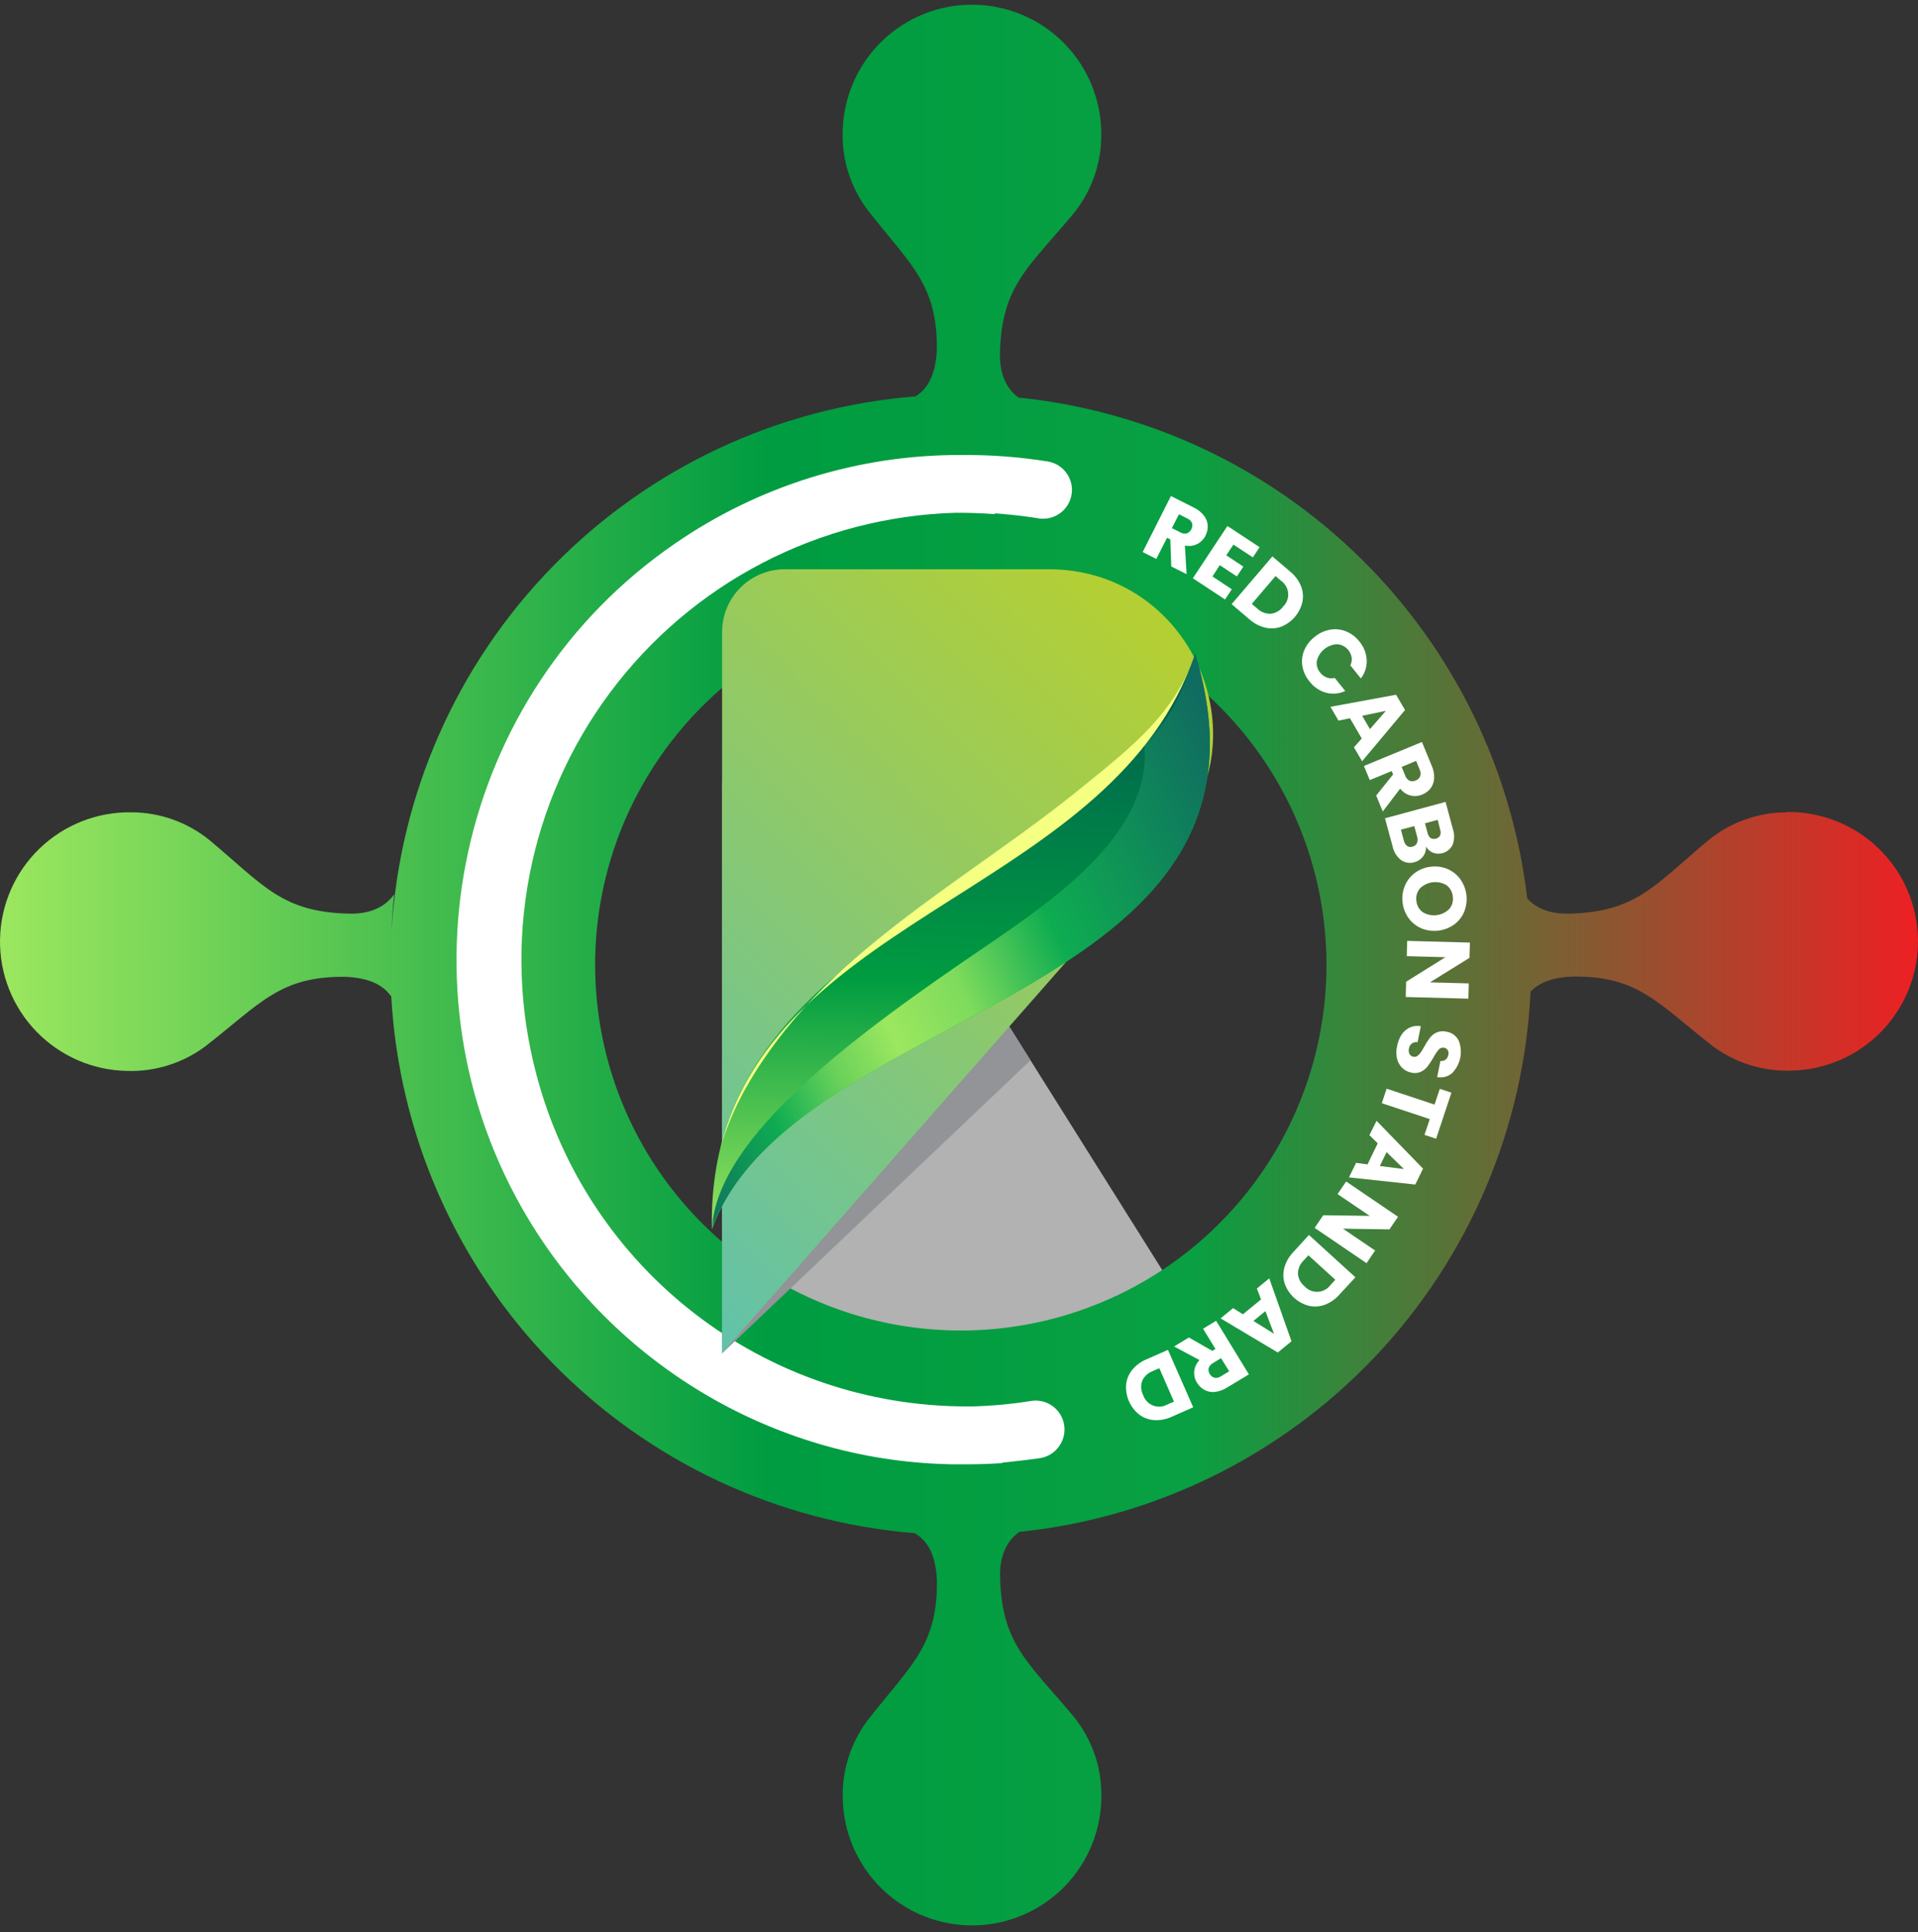 <?xml version="1.0" encoding="UTF-8"?> <svg xmlns="http://www.w3.org/2000/svg" width="276" height="278" viewBox="0 0 276 278" fill="none"><rect x="0" y="0" width="276" height="278" fill="#333333" stroke="none"/><g clip-path="url(#clip0_2811_13964)"><path d="M174.768 194.721H103.907V113.614C103.907 104.448 115.9 100.996 120.772 108.758L174.768 194.721Z" fill="#B2B2B2"></path><path fill-rule="evenodd" clip-rule="evenodd" d="M257.087 116.88C253.003 116.89 249.045 118.297 245.871 120.866C238.056 127.399 235.448 131.262 225.698 131.462C223.552 131.504 221.33 130.989 219.761 129.266C217.584 110.716 209.141 93.464 195.828 80.36C182.516 67.257 165.129 59.088 146.543 57.202C144.454 55.628 143.847 53.216 143.893 50.891C144.094 41.143 147.953 38.546 154.487 30.722C157.061 27.551 158.469 23.593 158.474 19.509C158.535 14.587 156.642 9.842 153.211 6.312C149.78 2.783 145.09 0.756 140.167 0.677C135.245 0.597 130.492 2.471 126.948 5.888C123.405 9.304 121.36 13.986 121.261 18.907C121.134 22.979 122.405 26.973 124.862 30.223C131.036 38.139 134.921 40.901 134.808 50.345C134.648 53.812 133.588 55.859 131.762 57.032C112.012 58.597 93.496 67.254 79.634 81.404C65.771 95.554 57.498 114.241 56.342 134.014C56.409 132.234 56.527 130.459 56.713 128.69C55.138 130.881 52.674 131.509 50.302 131.462C40.552 131.262 37.954 127.399 30.129 120.866C26.955 118.297 22.997 116.89 18.913 116.88C13.977 116.8 9.212 118.684 5.666 122.116C2.12 125.549 0.082 130.25 0.003 135.184C-0.077 140.118 1.807 144.882 5.24 148.428C8.674 151.973 13.375 154.01 18.311 154.09C22.384 154.216 26.378 152.946 29.63 150.489C37.548 144.317 40.311 140.438 49.757 140.551C53.096 140.706 55.118 141.688 56.306 143.396C57.409 163.193 65.646 181.921 79.495 196.114C93.343 210.308 111.865 219.006 131.633 220.599C133.552 221.746 134.658 223.808 134.823 227.368C134.936 236.812 131.072 239.574 124.878 247.49C122.42 250.741 121.149 254.734 121.276 258.807C121.375 263.728 123.42 268.409 126.964 271.826C130.507 275.242 135.26 277.116 140.183 277.036C145.105 276.957 149.796 274.93 153.227 271.401C156.658 267.871 158.55 263.126 158.49 258.205C158.484 254.121 157.077 250.162 154.502 246.991C147.968 239.178 144.11 236.57 143.909 226.823C143.863 224.451 144.49 221.988 146.677 220.414C166.217 218.405 184.388 209.455 197.888 195.19C211.389 180.926 219.323 162.292 220.249 142.676C221.479 141.39 223.378 140.644 226.243 140.51C235.689 140.397 238.452 144.255 246.37 150.448C249.622 152.905 253.616 154.175 257.689 154.049C260.133 154.009 262.545 153.489 264.788 152.517C267.03 151.546 269.06 150.142 270.76 148.387C272.46 146.631 273.797 144.558 274.696 142.286C275.595 140.013 276.037 137.586 275.997 135.143C275.958 132.7 275.437 130.288 274.466 128.046C273.494 125.804 272.09 123.775 270.334 122.075C268.578 120.376 266.504 119.038 264.231 118.14C261.959 117.241 259.531 116.799 257.087 116.839V116.88ZM175.468 176.033C168.108 183.391 158.732 188.401 148.524 190.431C138.317 192.46 127.736 191.418 118.121 187.436C108.506 183.454 100.287 176.711 94.505 168.059C88.723 159.408 85.637 149.236 85.637 138.831C85.637 128.426 88.723 118.254 94.505 109.602C100.287 100.951 108.506 94.208 118.121 90.225C127.736 86.243 138.317 85.201 148.524 87.231C158.732 89.261 168.108 94.271 175.468 101.629C180.355 106.514 184.231 112.313 186.876 118.696C189.52 125.079 190.881 131.92 190.881 138.828C190.881 145.737 189.52 152.578 186.876 158.961C184.231 165.344 180.355 171.143 175.468 176.028V176.033Z" fill="url(#paint0_linear_2811_13964)"></path><path d="M152.506 207.951C152.94 207.286 153.174 206.511 153.181 205.717C153.189 204.924 152.968 204.145 152.547 203.472C152.125 202.8 151.52 202.262 150.803 201.923C150.085 201.583 149.285 201.456 148.498 201.557C145.642 202.02 142.758 202.29 139.865 202.364H139.088C124.954 202.361 111.219 197.681 100.025 189.054C88.831 180.428 80.807 168.34 77.205 154.676C74.704 145.299 74.356 135.477 76.189 125.947C78.022 116.416 81.988 107.424 87.79 99.642C93.591 91.861 101.078 85.493 109.69 81.014C118.302 76.535 127.816 74.062 137.519 73.78C139.433 73.78 141.326 73.832 143.178 73.976V73.858L144.871 74.007C146.414 74.146 148.004 74.346 149.501 74.593C150.59 74.753 151.697 74.475 152.58 73.819C153.463 73.163 154.049 72.183 154.209 71.095C154.369 70.007 154.091 68.9 153.435 68.018C152.779 67.135 151.799 66.549 150.71 66.389C146.829 65.771 142.905 65.463 138.975 65.468H138.152C123.509 65.449 109.209 69.888 97.152 78.194C65.67 99.798 56.337 142.414 75.913 175.2C89.177 197.416 113.374 211.021 139.031 210.692C140.812 210.692 142.54 210.636 144.218 210.522V210.45L145.612 210.306C147.155 210.147 148.478 209.977 149.728 209.792C150.294 209.696 150.833 209.482 151.312 209.165C151.79 208.848 152.197 208.434 152.506 207.951Z" fill="white"></path><path d="M168.548 81.506L168.409 77.618L167.936 77.381L166.392 80.421L164.427 79.433L168.497 71.373L171.795 73.034C172.362 73.304 172.86 73.7 173.251 74.192C173.57 74.6 173.758 75.095 173.791 75.612C173.819 76.117 173.709 76.62 173.472 77.067C173.22 77.587 172.806 78.01 172.294 78.276C171.74 78.548 171.111 78.626 170.508 78.497L170.755 82.612L168.548 81.506ZM168.641 75.992L169.855 76.604C169.995 76.69 170.151 76.747 170.314 76.772C170.476 76.797 170.642 76.789 170.802 76.748C171.078 76.63 171.304 76.419 171.439 76.15C171.575 75.882 171.611 75.575 171.542 75.282C171.414 74.977 171.17 74.735 170.863 74.609L169.649 73.996L168.641 75.992Z" fill="white"></path><path d="M177.49 78.358L176.461 79.901L178.92 81.527L177.979 82.941L175.525 81.316L174.475 82.947L177.253 84.788L176.281 86.254L171.651 83.204L176.626 75.684L181.256 78.734L180.284 80.2L177.49 78.358Z" fill="white"></path><path d="M187.198 84.294C187.49 85.017 187.569 85.808 187.425 86.573C187.247 87.377 186.875 88.126 186.341 88.753C185.808 89.381 185.129 89.868 184.363 90.174C183.626 90.442 182.827 90.488 182.064 90.307C181.225 90.103 180.45 89.697 179.805 89.124L177.233 86.928L183.098 80.061L185.67 82.257C186.338 82.802 186.862 83.501 187.198 84.294ZM182.851 88.312C183.203 88.272 183.544 88.161 183.851 87.984C184.158 87.807 184.426 87.568 184.636 87.283C184.892 87.036 185.091 86.735 185.217 86.402C185.343 86.069 185.394 85.712 185.366 85.357C185.338 85.002 185.232 84.657 185.055 84.348C184.878 84.039 184.635 83.773 184.343 83.569L183.551 82.885L180.134 86.892L180.927 87.566C181.181 87.812 181.483 88.005 181.813 88.133C182.144 88.261 182.497 88.322 182.851 88.312Z" fill="white"></path><path d="M191.402 90.601C192.169 90.465 192.959 90.546 193.681 90.837C194.441 91.147 195.106 91.651 195.61 92.298C196.248 93.051 196.62 93.993 196.67 94.978C196.709 95.93 196.41 96.864 195.827 97.617L194.314 95.734C194.489 95.383 194.555 94.987 194.504 94.597C194.422 94.097 194.174 93.638 193.802 93.293C193.429 92.948 192.952 92.738 192.446 92.694C191.765 92.718 191.109 92.962 190.578 93.39C190.047 93.817 189.668 94.405 189.498 95.065C189.446 95.371 189.462 95.683 189.546 95.981C189.63 96.279 189.779 96.555 189.982 96.789C190.223 97.103 190.547 97.344 190.918 97.483C191.286 97.618 191.686 97.638 192.066 97.54L193.583 99.422C192.723 99.829 191.746 99.919 190.826 99.674C189.876 99.412 189.039 98.844 188.444 98.059C187.911 97.431 187.556 96.673 187.415 95.863C187.283 95.094 187.372 94.304 187.672 93.584C187.994 92.82 188.508 92.152 189.164 91.645C189.808 91.111 190.579 90.752 191.402 90.601Z" fill="white"></path><path d="M195.955 106.258L194.258 103.347L192.606 103.686L191.454 101.701L200.894 99.962L202.181 102.164L196.007 109.535L194.834 107.529L195.955 106.258ZM197.139 104.911L199.428 102.277L196.017 102.992L197.139 104.911Z" fill="white"></path><path d="M198.034 114.468L200.467 111.428L200.266 110.944L197.113 112.245L196.269 110.214L204.614 106.762L206.024 110.173C206.281 110.745 206.401 111.371 206.373 111.999C206.352 112.517 206.173 113.016 205.859 113.429C205.55 113.83 205.137 114.139 204.665 114.324C204.137 114.552 203.548 114.603 202.988 114.468C202.388 114.316 201.858 113.964 201.486 113.47L198.98 116.762L198.034 114.468ZM201.702 110.353L202.216 111.613C202.32 111.925 202.542 112.185 202.834 112.338C202.977 112.392 203.13 112.416 203.283 112.409C203.436 112.402 203.586 112.364 203.724 112.297C203.867 112.246 203.998 112.165 204.109 112.061C204.22 111.956 204.308 111.83 204.367 111.69C204.469 111.376 204.443 111.034 204.295 110.738L203.78 109.478L201.702 110.353Z" fill="white"></path><path d="M204.774 123.228C204.474 123.634 204.044 123.925 203.554 124.051C203.23 124.153 202.887 124.179 202.551 124.128C202.214 124.077 201.894 123.951 201.615 123.757C200.991 123.268 200.56 122.574 200.4 121.798L199.299 117.739L208.015 115.383L209.075 119.308C209.321 120.038 209.306 120.83 209.034 121.551C208.785 122.058 208.357 122.455 207.833 122.666C207.308 122.877 206.725 122.886 206.194 122.693C205.777 122.508 205.429 122.199 205.196 121.808C205.236 122.317 205.086 122.823 204.774 123.228ZM202.479 121.726C202.592 121.801 202.721 121.849 202.856 121.867C202.99 121.885 203.127 121.872 203.256 121.828C203.394 121.796 203.523 121.733 203.634 121.644C203.744 121.555 203.833 121.442 203.894 121.314C204.016 121.025 204.029 120.701 203.93 120.404L203.513 118.86L201.589 119.375L202.011 120.918C202.063 121.235 202.23 121.522 202.479 121.726ZM205.051 118.459L205.427 119.848C205.484 120.139 205.64 120.401 205.87 120.589C206.101 120.713 206.37 120.745 206.624 120.677C206.877 120.609 207.095 120.447 207.233 120.224C207.335 119.945 207.335 119.638 207.233 119.359L206.888 117.965L205.051 118.459Z" fill="white"></path><path d="M202.14 127.497C202.439 126.755 202.933 126.108 203.57 125.624C204.237 125.12 205.028 124.805 205.859 124.714C206.687 124.596 207.53 124.708 208.298 125.038C209.034 125.352 209.671 125.861 210.14 126.509C210.613 127.172 210.914 127.943 211.014 128.751C211.115 129.559 211.012 130.38 210.716 131.138C210.42 131.879 209.925 132.524 209.286 133.001C208.612 133.49 207.824 133.8 206.997 133.902C206.17 134.003 205.331 133.893 204.558 133.582C203.822 133.272 203.184 132.769 202.711 132.126C202.23 131.469 201.929 130.698 201.836 129.889C201.73 129.078 201.834 128.255 202.14 127.497ZM204.758 131.267C205.352 131.618 206.045 131.762 206.729 131.678C207.413 131.593 208.05 131.284 208.54 130.799C208.752 130.554 208.908 130.265 208.997 129.953C209.086 129.641 209.106 129.314 209.054 128.994C209.028 128.67 208.932 128.356 208.773 128.072C208.614 127.789 208.396 127.544 208.133 127.353C207.536 127.004 206.841 126.861 206.155 126.946C205.469 127.032 204.83 127.341 204.336 127.826C204.123 128.073 203.967 128.363 203.878 128.677C203.789 128.99 203.77 129.32 203.822 129.642C203.849 129.965 203.946 130.278 204.108 130.559C204.27 130.84 204.492 131.082 204.758 131.267Z" fill="white"></path><path d="M202.283 143.453L202.34 141.256L207.999 137.728L202.433 137.578L202.489 135.382L211.519 135.624L211.457 137.82L205.767 141.349L211.359 141.498L211.303 143.694L202.283 143.453Z" fill="white"></path><path d="M201.681 148.874C201.974 148.43 202.384 148.074 202.865 147.846C203.362 147.619 203.918 147.554 204.454 147.66L203.986 149.955C203.698 149.911 203.403 149.979 203.163 150.145C202.941 150.317 202.794 150.567 202.751 150.844C202.681 151.112 202.705 151.395 202.818 151.647C202.872 151.754 202.95 151.846 203.047 151.916C203.144 151.985 203.256 152.031 203.374 152.048C203.474 152.072 203.578 152.075 203.679 152.057C203.78 152.038 203.876 151.998 203.96 151.94C204.141 151.81 204.297 151.65 204.423 151.467C204.612 151.194 204.784 150.911 204.938 150.618C205.177 150.169 205.45 149.739 205.756 149.332C206.01 148.997 206.345 148.732 206.728 148.561C207.177 148.365 207.679 148.323 208.154 148.442C208.528 148.503 208.882 148.651 209.187 148.876C209.492 149.1 209.739 149.394 209.908 149.733C210.222 150.523 210.298 151.388 210.127 152.22C209.956 153.053 209.545 153.817 208.946 154.419C208.653 154.666 208.309 154.845 207.939 154.942C207.569 155.039 207.182 155.052 206.806 154.98L207.279 152.65C207.408 152.674 207.541 152.67 207.668 152.639C207.796 152.608 207.916 152.55 208.02 152.47C208.232 152.296 208.372 152.051 208.416 151.781C208.477 151.554 208.449 151.313 208.339 151.107C208.27 151.001 208.177 150.913 208.068 150.849C207.96 150.785 207.838 150.747 207.712 150.737C207.586 150.728 207.46 150.748 207.343 150.795C207.226 150.842 207.121 150.915 207.037 151.009C206.741 151.367 206.482 151.755 206.265 152.166C206.011 152.608 205.731 153.034 205.427 153.442C205.169 153.769 204.84 154.033 204.465 154.214C204.034 154.408 203.55 154.452 203.091 154.337C202.605 154.243 202.155 154.013 201.794 153.674C201.425 153.314 201.163 152.857 201.038 152.357C200.899 151.765 200.899 151.148 201.038 150.556C201.142 149.959 201.36 149.388 201.681 148.874Z" fill="white"></path><path d="M206.657 163.848L204.985 163.292L205.741 161.024L198.842 158.735L199.536 156.646L206.43 158.935L207.187 156.667L208.859 157.223L206.657 163.848Z" fill="white"></path><path d="M196.784 167.541L198.255 164.511L197.056 163.328L198.085 161.271L204.774 168.148L203.662 170.437L194.113 169.408L195.142 167.315L196.784 167.541ZM198.559 167.772L202.021 168.21L199.531 165.772L198.559 167.772Z" fill="white"></path><path d="M189.179 176.676L190.414 174.855L197.103 174.948L192.472 171.815L193.712 170L201.177 175.076L199.937 176.892L193.249 176.789L197.879 179.932L196.645 181.753L189.179 176.676Z" fill="white"></path><path d="M190.64 187.741C189.907 188.006 189.113 188.058 188.351 187.89C187.557 187.682 186.825 187.284 186.219 186.73C185.613 186.176 185.151 185.483 184.873 184.711C184.63 183.965 184.611 183.164 184.816 182.406C185.046 181.574 185.479 180.812 186.077 180.19L188.356 177.695L195.044 183.785L192.74 186.275C192.171 186.928 191.45 187.432 190.64 187.741ZM186.771 183.26C186.797 183.612 186.895 183.955 187.059 184.267C187.222 184.58 187.449 184.855 187.723 185.076C187.961 185.342 188.256 185.551 188.585 185.689C188.914 185.827 189.269 185.891 189.626 185.874C189.982 185.858 190.331 185.763 190.646 185.595C190.961 185.428 191.235 185.193 191.448 184.906L192.153 184.14L188.279 180.616L187.574 181.383C187.322 181.627 187.122 181.919 186.984 182.241C186.846 182.563 186.774 182.91 186.771 183.26Z" fill="white"></path><path d="M178.853 189.108L181.462 186.974L180.865 185.4L182.645 183.939L185.845 192.992L183.875 194.607L175.643 189.695L177.444 188.219L178.853 189.108ZM180.366 190.065L183.33 191.912L182.09 188.656L180.366 190.065Z" fill="white"></path><path d="M171.074 192.447L174.455 194.371L174.902 194.093L173.122 191.187L175 190.04L179.718 197.755L176.569 199.648C176.042 199.99 175.444 200.206 174.82 200.281C174.305 200.339 173.786 200.24 173.328 199.998C172.886 199.755 172.515 199.4 172.253 198.969C171.945 198.482 171.803 197.908 171.846 197.334C171.906 196.719 172.173 196.142 172.603 195.698L168.955 193.738L171.074 192.447ZM175.705 195.42L174.542 196.135C174.249 196.287 174.028 196.547 173.925 196.86C173.894 197.01 173.894 197.164 173.925 197.314C173.956 197.463 174.017 197.605 174.105 197.73C174.178 197.856 174.276 197.967 174.393 198.055C174.509 198.144 174.642 198.208 174.784 198.244C175.112 198.294 175.446 198.212 175.715 198.018L176.878 197.308L175.705 195.42Z" fill="white"></path><path d="M166.094 204.334C165.316 204.284 164.57 204.011 163.943 203.547C163.299 203.037 162.79 202.377 162.459 201.625C162.128 200.873 161.986 200.051 162.045 199.232C162.125 198.452 162.431 197.712 162.925 197.102C163.476 196.435 164.182 195.914 164.983 195.585L168.07 194.227L171.702 202.488L168.615 203.851C167.827 204.216 166.961 204.382 166.094 204.334ZM164.365 198.676C164.245 199.01 164.196 199.365 164.219 199.719C164.243 200.074 164.34 200.419 164.504 200.734C164.614 201.073 164.799 201.385 165.044 201.644C165.289 201.904 165.589 202.106 165.922 202.236C166.255 202.365 166.613 202.419 166.969 202.393C167.325 202.367 167.671 202.263 167.982 202.086L168.934 201.67L166.825 196.866L165.868 197.287C165.538 197.408 165.235 197.593 164.977 197.831C164.719 198.07 164.511 198.357 164.365 198.676Z" fill="white"></path><path d="M148.287 152.557L103.907 194.736V113.614C103.907 104.448 115.9 100.996 120.772 108.758L148.287 152.557Z" fill="#929497"></path><path d="M103.907 194.721V90.93C103.907 89.745 104.14 88.572 104.594 87.477C105.047 86.383 105.712 85.388 106.55 84.55C107.388 83.713 108.383 83.048 109.478 82.594C110.573 82.141 111.746 81.908 112.931 81.908H150.921C171.218 81.908 182.043 105.826 168.646 121.072L103.907 194.721Z" fill="url(#paint1_linear_2811_13964)"></path><path fill-rule="evenodd" clip-rule="evenodd" d="M102.446 176.877C101.463 131.807 159.477 128.788 171.99 94.098C187.306 144.291 114.341 144.265 102.446 176.877Z" fill="url(#paint2_linear_2811_13964)"></path><mask id="mask0_2811_13964" style="mask-type:luminance" maskUnits="userSpaceOnUse" x="83" y="88" width="112" height="89"><path d="M174.716 88.145L83.017 118.731L102.422 176.884L194.122 146.298L174.716 88.145Z" fill="url(#paint3_linear_2811_13964)"></path></mask><g mask="url(#mask0_2811_13964)"><path fill-rule="evenodd" clip-rule="evenodd" d="M102.446 176.877C103.089 163.364 123.705 148.499 141.661 136.287C152.414 128.973 165.677 119.673 164.684 107.318C169.032 102.621 169.876 99.967 171.99 94.098C187.307 144.291 114.341 144.265 102.446 176.877Z" fill="url(#paint4_linear_2811_13964)"></path></g><mask id="mask1_2811_13964" style="mask-type:luminance" maskUnits="userSpaceOnUse" x="83" y="88" width="112" height="89"><path d="M174.716 88.145L83.017 118.731L102.422 176.884L194.122 146.298L174.716 88.145Z" fill="url(#paint5_linear_2811_13964)"></path></mask><g mask="url(#mask1_2811_13964)"><path fill-rule="evenodd" clip-rule="evenodd" d="M155.598 113.362C149.985 117.924 143.971 122.106 138.059 126.324C129.03 132.8 119.8 139.698 113.024 148.185C108.527 153.843 105.343 159.342 103.681 165.159C112.062 131.128 160.357 128.047 171.975 94.098C169.063 102.616 163.094 107.282 155.598 113.362Z" fill="#F5FF82"></path></g></g><defs><linearGradient id="paint0_linear_2811_13964" x1="276" y1="138.869" x2="5.14985e-05" y2="138.869" gradientUnits="userSpaceOnUse"><stop stop-color="#ED2024"></stop><stop offset="0.38" stop-color="#08A042"></stop><stop offset="0.6" stop-color="#009C41"></stop><stop offset="1" stop-color="#9CE75F"></stop></linearGradient><linearGradient id="paint1_linear_2811_13964" x1="159.807" y1="85.071" x2="76.766" y2="168.126" gradientUnits="userSpaceOnUse"><stop stop-color="#B4CF34"></stop><stop offset="1" stop-color="#61C2AB"></stop></linearGradient><linearGradient id="paint2_linear_2811_13964" x1="147.724" y1="94.903" x2="146.386" y2="179.214" gradientUnits="userSpaceOnUse"><stop stop-color="#005B50"></stop><stop offset="0.55" stop-color="#009C41"></stop><stop offset="1" stop-color="#9CE75F"></stop></linearGradient><linearGradient id="paint3_linear_2811_13964" x1="-6.591" y1="295.974" x2="149.165" y2="70.796" gradientUnits="userSpaceOnUse"><stop stop-color="white"></stop><stop offset="1"></stop></linearGradient><linearGradient id="paint4_linear_2811_13964" x1="181.172" y1="118.067" x2="92.177" y2="159.331" gradientUnits="userSpaceOnUse"><stop stop-color="#106B60"></stop><stop offset="0.34" stop-color="#0EAC51"></stop><stop offset="0.5" stop-color="#7EDB5C"></stop><stop offset="0.62" stop-color="#9CE75F"></stop><stop offset="0.72" stop-color="#68D15A"></stop><stop offset="0.83" stop-color="#0EAC51"></stop><stop offset="1" stop-color="#106B60"></stop></linearGradient><linearGradient id="paint5_linear_2811_13964" x1="-6.591" y1="295.974" x2="149.165" y2="70.796" gradientUnits="userSpaceOnUse"><stop stop-color="white"></stop><stop offset="1"></stop></linearGradient><clipPath id="clip0_2811_13964"><rect width="276" height="276.534" fill="white" transform="translate(0 0.6)"></rect></clipPath></defs></svg> 